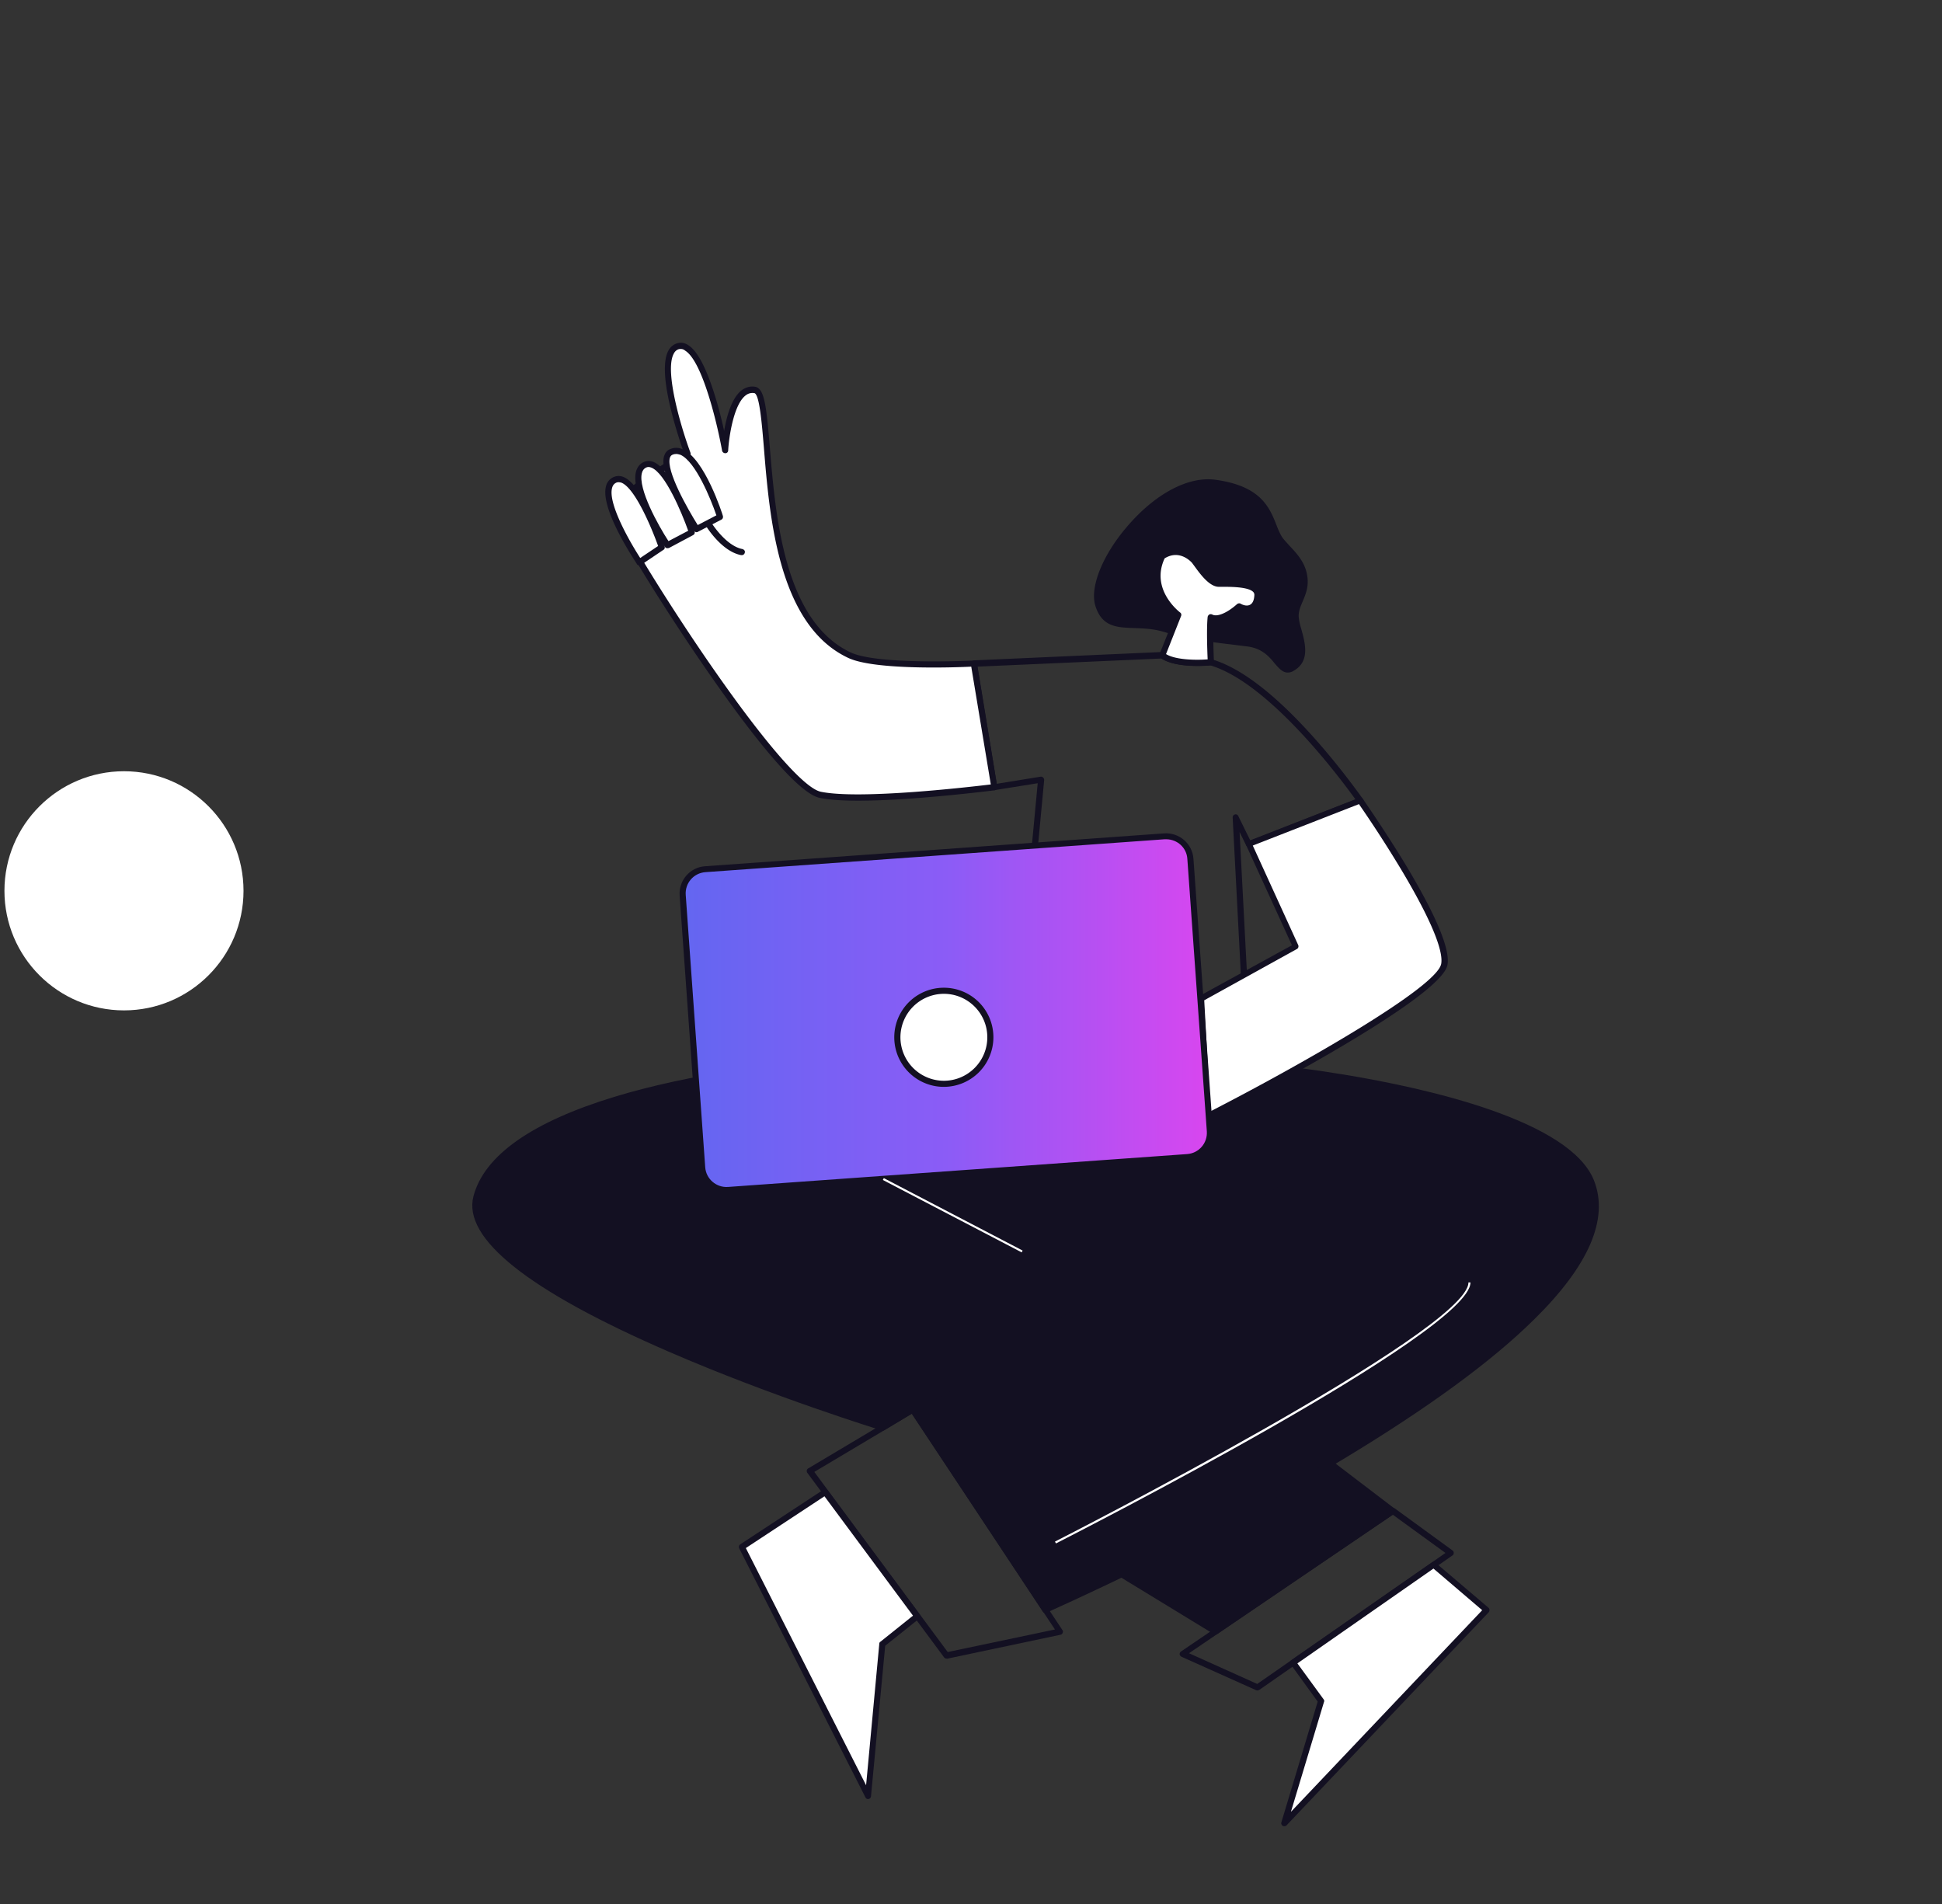 <?xml version="1.0"?>
<svg width="306" height="300" xmlns="http://www.w3.org/2000/svg" xmlns:svg="http://www.w3.org/2000/svg" xmlns:xlink="http://www.w3.org/1999/xlink">
 <rect width="100%" height="100%" fill="#333333" stroke="none"/>
 <style>
  <![CDATA[.B{fill:#131022}.C{fill:#fff}]]>
 </style>
 <defs>
  <linearGradient id="A" x1="0" x2="1" y1="0.5" y2="0.5">
   <stop stop-color="#6366f1"/>
   <stop offset="0.5" stop-color="#8b5cf6"/>
   <stop offset="1" stop-color="#d946ef"/>
  </linearGradient>
  <linearGradient id="B" x1="0" x2="1" y1="0.5" y2="0.5">
   <stop stop-color="#6366f1"/>
   <stop offset="0.5" stop-color="#8b5cf6"/>
   <stop offset="1" stop-color="#d946ef"/>
  </linearGradient>
  <path d="m48.88,10.36a5.17,5.17 0 0 1 -5.19,-5.18a5.17,5.17 0 1 1 10.37,0c0,2.84 -2.32,5.18 -5.19,5.18l0.01,0zm0,-9.31a4.14,4.14 0 0 0 -4.14,4.13a4.14,4.14 0 0 0 4.14,4.13a4.14,4.14 0 0 0 4.13,-4.13a4.14,4.14 0 0 0 -4.13,-4.13z" id="C"/>
 </defs>
 <g class="layer">
  <title>Layer 1</title>
  <path class="C" d="m48.88,-2.16c2.55,0 4.65,-2.07 4.65,-4.66c0,-2.56 -2.07,-4.66 -4.65,-4.66a4.68,4.68 0 0 0 -4.66,4.66a4.68,4.68 0 0 0 4.66,4.66z" id="svg_4"/>
  <use class="B" id="svg_5" x="0" xlink:href="#C" y="-12"/>
  <path d="m69.57,-2.16c2.56,0 4.66,-2.07 4.66,-4.66c0,-2.56 -2.07,-4.66 -4.66,-4.66a4.68,4.68 0 0 0 -4.66,4.66a4.68,4.68 0 0 0 4.66,4.66z" fill="url(#A)" id="svg_6"/>
  <path class="B" d="m69.57,-1.64a5.17,5.17 0 0 1 -5.18,-5.18a5.17,5.17 0 1 1 10.36,0c0,2.84 -2.31,5.18 -5.18,5.18zm0,-9.31a4.14,4.14 0 0 0 -4.13,4.13a4.14,4.14 0 0 0 4.13,4.13a4.14,4.14 0 0 0 4.13,-4.13a4.14,4.14 0 0 0 -4.13,-4.13z" id="svg_7"/>
  <path d="m90.4,-2.16c2.55,0 4.66,-2.07 4.66,-4.66a4.68,4.68 0 0 0 -4.66,-4.66a4.68,4.68 0 0 0 -4.66,4.66a4.68,4.68 0 0 0 4.66,4.66z" fill="#d4d7e5" id="svg_8"/>
  <g class="B" id="svg_9">
   <use id="svg_10" x="41.52" xlink:href="#C" y="-12"/>
   <path d="m196.76,168.33l-0.07,0c-0.22,-0.03 -21.12,-2.3 -36.7,-1.82c-0.13,0 -0.26,-0.07 -0.35,-0.16s-0.13,-0.22 -0.13,-0.38l4,-42.56l-6.75,1.08c-0.26,0.04 -0.51,-0.12 -0.55,-0.38l-3.2,-19.49c-0.03,-0.13 0,-0.29 0.1,-0.38s0.22,-0.16 0.35,-0.19l29.7,-1.32c0.12,0 0.25,0.04 0.32,0.13c0,0 1.85,1.47 7.29,0.99c0.07,0 0.13,0 0.19,0.04c4.48,1.31 9.86,5.4 15.97,12.22c4.51,5.02 7.78,9.76 7.84,9.79a0.49,0.49 0 0 1 0.07,0.42c-0.04,0.13 -0.16,0.25 -0.29,0.32l-17.57,6.81c-0.22,0.1 -0.48,0 -0.61,-0.22l-1.05,-2.14l1.92,36.73c0,0.13 -0.04,0.29 -0.16,0.39a0.49,0.49 0 0 1 -0.32,0.12zm-32.29,-2.88c13.37,0 28.7,1.54 31.77,1.86l-2.01,-38.5a0.48,0.48 0 0 1 0.35,-0.48a0.44,0.44 0 0 1 0.54,0.26l1.89,3.84l16.58,-6.46c-2.15,-2.98 -13.47,-18.31 -22.85,-21.12c-4.99,0.41 -7.17,-0.71 -7.74,-1.09l-28.99,1.28l3.04,18.46l6.91,-1.12c0.16,-0.03 0.28,0.03 0.41,0.13a0.59,0.59 0 0 1 0.16,0.38l-4,42.63l3.94,-0.07z" id="svg_11"/>
   <path d="m203.44,186.29l-59.61,35.84l20.89,31.55s95.87,-41.95 86.02,-67.39s-167.3,-29.38 -175.68,2.37c-4.06,15.39 64,36.32 64,36.32l64.38,-38.69z" id="svg_12"/>
   <path d="m164.72,254.16c-0.16,0 -0.32,-0.07 -0.41,-0.23l-20.64,-31.2l-4.35,2.63c-0.13,0.06 -0.26,0.09 -0.39,0.03c-0.16,-0.06 -17.21,-5.31 -33.57,-12.42c-22.14,-9.6 -32.51,-17.85 -30.75,-24.51c1.7,-6.4 9.19,-11.68 22.24,-15.65c11.43,-3.48 26.91,-5.82 44.74,-6.81c23.84,-1.31 49.44,-0.1 70.27,3.33c13.12,2.17 35.65,7.23 39.33,16.73c2.33,6.02 -0.84,13.35 -9.41,21.79c-6.75,6.69 -16.9,14.08 -30.11,22.05c-22.5,13.54 -46.53,24.06 -46.75,24.19c-0.07,0.07 -0.13,0.07 -0.2,0.07zm-20.22,-31.88l20.38,30.82c3.11,-1.38 25.35,-11.39 46.27,-23.97c20.58,-12.38 44.07,-29.82 39.11,-42.65c-2.59,-6.72 -16.32,-12.45 -38.59,-16.13c-20.74,-3.42 -46.27,-4.64 -70.05,-3.33c-17.76,0.99 -33.15,3.33 -44.51,6.79c-12.74,3.87 -20,8.89 -21.6,14.97c-1.6,6.05 8.86,14.11 30.21,23.36c15.32,6.66 31.29,11.68 33.28,12.29l64.19,-38.56c0.22,-0.13 0.51,-0.06 0.67,0.16c0.13,0.22 0.06,0.51 -0.16,0.67l-59.2,35.59l0,-0.01zm28.58,-126.97c-1.86,-5.85 9.34,-20.54 18.46,-19.26c8.55,1.21 8.35,5.79 10.02,8.67c0.93,1.6 3.61,3.14 4,6.18c0.38,2.78 -1.63,4.28 -1.38,6.59c0.26,2.27 2.47,6.08 -0.57,7.77c-2.21,1.25 -2.28,-3.2 -6.95,-3.87c-3.39,-0.48 -8,-0.77 -13.12,-2.3c-4.96,-1.47 -9.02,0.86 -10.46,-3.78z" id="svg_13"/>
   <path d="m202.9,105.97c-0.83,0 -1.44,-0.74 -2.05,-1.44c-0.86,-1.06 -1.95,-2.34 -4.22,-2.66l-2.56,-0.32c-2.98,-0.35 -6.66,-0.8 -10.66,-1.98c-1.69,-0.52 -3.29,-0.55 -4.7,-0.61c-2.72,-0.1 -5.06,-0.16 -6.11,-3.49c-0.9,-2.88 1.05,-7.87 4.92,-12.41c4.48,-5.28 9.73,-8.07 14.05,-7.46c7.11,0.99 8.45,4.35 9.54,7.07c0.25,0.67 0.51,1.28 0.83,1.83c0.29,0.48 0.77,0.95 1.25,1.5c1.12,1.18 2.53,2.66 2.81,4.86c0.23,1.6 -0.28,2.82 -0.73,3.88c-0.39,0.92 -0.74,1.72 -0.61,2.68c0.06,0.52 0.22,1.16 0.42,1.83c0.57,2.08 1.37,4.96 -1.22,6.43a1.73,1.73 0 0 1 -0.96,0.29zm-12.51,-29.51c-4.42,0 -9.09,3.62 -12.13,7.2c-3.58,4.23 -5.54,8.96 -4.74,11.52c0.84,2.69 2.6,2.75 5.25,2.82c1.47,0.03 3.14,0.09 4.96,0.64c3.91,1.15 7.55,1.6 10.5,1.95c0.89,0.1 1.76,0.22 2.56,0.32c2.65,0.38 3.9,1.89 4.83,3.01c0.9,1.09 1.15,1.28 1.79,0.93c1.83,-1.03 1.47,-2.85 0.77,-5.35c-0.19,-0.7 -0.38,-1.37 -0.45,-1.98c-0.13,-1.22 0.29,-2.21 0.67,-3.2c0.45,-1.06 0.87,-2.05 0.68,-3.39c-0.26,-1.89 -1.48,-3.17 -2.56,-4.32c-0.55,-0.58 -1.06,-1.12 -1.41,-1.7c-0.35,-0.61 -0.61,-1.28 -0.9,-1.95c-1.05,-2.59 -2.24,-5.54 -8.77,-6.46c-0.35,0 -0.7,-0.04 -1.05,-0.04z" id="svg_14"/>
  </g>
  <path class="C" d="m114.26,70.92s-3.14,-17.63 -7.42,-16.35s1.5,16.9 1.5,16.9s-12.1,6.72 -11.42,9.76c0.67,3.01 25.44,42.56 32.35,44s27.45,-1.22 27.45,-1.22l-3.2,-19.49s-15.16,0.77 -19.61,-1.31c-15.91,-7.49 -11.3,-41.28 -14.95,-41.79c-4.12,-0.58 -4.7,9.5 -4.7,9.5z" id="svg_15"/>
  <path class="B" d="m135.22,126.16c-2.43,0 -4.58,-0.13 -6.08,-0.45c-3.87,-0.8 -12.38,-12.19 -18.82,-21.63c-7.07,-10.34 -13.56,-21.15 -13.92,-22.75c-0.67,-3.07 8.61,-8.58 11.33,-10.08c-0.32,-0.93 -1.18,-3.43 -1.89,-6.21c-1.21,-4.77 -1.4,-8.03 -0.57,-9.7c0.32,-0.64 0.8,-1.05 1.41,-1.24s1.18,-0.1 1.76,0.28c1.56,0.96 3.1,4.07 4.57,9.16c0.45,1.6 0.83,3.13 1.09,4.38c0.38,-2.24 1.15,-5.12 2.69,-6.37c0.64,-0.51 1.37,-0.73 2.17,-0.61c1.51,0.23 1.8,3.08 2.34,9.54c0.9,10.91 2.27,27.39 12.74,32.32c4.28,2.02 19.23,1.28 19.39,1.28c0.25,0 0.45,0.16 0.51,0.42l3.2,19.48a0.36,0.36 0 0 1 -0.1,0.36c-0.06,0.09 -0.19,0.15 -0.32,0.19c-0.64,0.06 -12.86,1.63 -21.5,1.63zm-27.94,-71.17c-0.09,0 -0.19,0 -0.32,0.03c-0.35,0.1 -0.64,0.36 -0.83,0.77c-1.47,2.91 1.41,12.19 2.66,15.52c0.09,0.23 0,0.48 -0.23,0.58c-4.89,2.72 -11.61,7.39 -11.2,9.25c0.29,1.34 6.34,11.55 13.76,22.4c8.84,12.89 15.46,20.63 18.21,21.21c6.15,1.28 23.62,-0.77 26.79,-1.15l-3.08,-18.56c-2.56,0.13 -15.26,0.58 -19.39,-1.38c-10.97,-5.15 -12.38,-21.98 -13.28,-33.08c-0.32,-3.81 -0.7,-8.55 -1.53,-8.64c-0.52,-0.07 -1,0.06 -1.41,0.41c-1.89,1.54 -2.59,6.75 -2.69,8.61c0,0.26 -0.19,0.45 -0.45,0.45a0.52,0.52 0 0 1 -0.51,-0.39c-0.67,-3.8 -3.04,-14.08 -5.82,-15.77a0.99,0.99 0 0 0 -0.68,-0.26z" id="svg_16"/>
  <path class="C" d="m109.78,83.38l3.71,-1.93s-3.84,-12.03 -7.74,-10.2c-2.95,1.37 4.03,12.13 4.03,12.13z" id="svg_17"/>
  <path class="B" d="m109.78,83.86c-0.16,0 -0.32,-0.07 -0.42,-0.23c-0.57,-0.9 -5.6,-8.77 -4.73,-11.74c0.16,-0.51 0.44,-0.9 0.89,-1.09c0.67,-0.32 1.38,-0.32 2.08,0c3.43,1.5 6.21,10.11 6.31,10.5c0.06,0.22 -0.03,0.48 -0.23,0.57l-3.71,1.92c-0.03,0.06 -0.13,0.06 -0.19,0.06l0,0.01zm-3.23,-12.33c-0.23,0 -0.42,0.04 -0.61,0.13c-0.13,0.07 -0.29,0.16 -0.39,0.48c-0.6,2.08 2.79,8.03 4.39,10.59l2.94,-1.53c-0.89,-2.62 -3.29,-8.48 -5.66,-9.54c-0.23,-0.06 -0.45,-0.13 -0.67,-0.13z" id="svg_18"/>
  <path class="C" d="m105.17,85.91l3.84,-2.05s-4.19,-12.29 -7.42,-10.59c-3.56,1.82 3.58,12.64 3.58,12.64z" id="svg_19"/>
  <path class="B" d="m105.17,86.38c-0.16,0 -0.32,-0.06 -0.41,-0.22c-0.23,-0.35 -5.48,-8.32 -4.55,-11.84c0.19,-0.67 0.55,-1.19 1.12,-1.47c0.51,-0.26 1.06,-0.29 1.63,-0.07c1.35,0.55 2.85,2.56 4.48,6.02c1.19,2.5 1.99,4.9 2.02,4.93c0.06,0.22 -0.03,0.48 -0.22,0.57l-3.84,2.05c-0.1,0 -0.16,0.03 -0.23,0.03zm-2.97,-12.8c-0.13,0 -0.29,0.03 -0.42,0.1c-0.32,0.16 -0.54,0.45 -0.64,0.86c-0.64,2.47 2.59,8.26 4.19,10.72l3.11,-1.63c-1,-2.82 -3.62,-9.09 -5.8,-9.95c-0.16,-0.06 -0.32,-0.1 -0.44,-0.1z" id="svg_20"/>
  <path class="C" d="m100.73,88.59l3.52,-2.36s-4.19,-12.29 -7.43,-10.6c-3.55,1.86 3.91,12.96 3.91,12.96z" id="svg_21"/>
  <path class="B" d="m100.72,89.07c-0.16,0 -0.31,-0.06 -0.38,-0.22c0,-0.04 -1.44,-2.15 -2.75,-4.68c-1.79,-3.45 -2.5,-5.98 -2.11,-7.52a2.07,2.07 0 0 1 1.12,-1.44c0.51,-0.25 1.05,-0.28 1.63,-0.06c1.34,0.54 2.85,2.56 4.48,6.02c1.18,2.49 1.98,4.89 2.02,4.92c0.06,0.2 0,0.45 -0.2,0.55l-3.52,2.37c-0.09,0.03 -0.19,0.06 -0.28,0.06l-0.01,0zm-3.26,-13.09c-0.13,0 -0.29,0.03 -0.41,0.1c-0.32,0.16 -0.52,0.45 -0.61,0.83c-0.64,2.46 2.78,8.45 4.44,11.01l2.82,-1.89c-0.99,-2.78 -3.62,-9.12 -5.79,-9.98c-0.16,-0.04 -0.32,-0.07 -0.45,-0.07zm19.42,11.49l-0.09,0c-3.08,-0.57 -5.51,-4.51 -5.6,-4.7c-0.13,-0.22 -0.07,-0.51 0.16,-0.67c0.22,-0.13 0.51,-0.07 0.67,0.16c0.03,0.03 2.3,3.74 4.96,4.25c0.25,0.07 0.45,0.29 0.38,0.55a0.48,0.48 0 0 1 -0.48,0.41z" id="svg_22"/>
  <path class="C" d="m214.35,126.16s14.21,20.19 13.25,25.79c-0.89,5.31 -37.31,23.93 -37.31,23.93l-1.02,-18.55l14.91,-8.2l-7.39,-16.16l17.57,-6.81l-0.01,0z" id="svg_23"/>
  <path class="B" d="m190.29,176.37c-0.1,0 -0.16,-0.04 -0.22,-0.07c-0.13,-0.09 -0.23,-0.22 -0.26,-0.38l-1.02,-18.56a0.51,0.51 0 0 1 0.25,-0.45l14.53,-7.97l-7.2,-15.74c-0.06,-0.13 -0.06,-0.26 0,-0.38s0.16,-0.23 0.26,-0.26l17.53,-6.85c0.2,-0.09 0.45,0 0.58,0.16c0.03,0.07 3.58,5.12 7.01,10.82c4.61,7.74 6.75,12.89 6.33,15.32c-0.92,5.44 -33.82,22.4 -37.56,24.32c-0.07,0.04 -0.16,0.04 -0.23,0.04zm-0.54,-18.76l0.96,17.51c14.52,-7.46 35.77,-19.59 36.38,-23.27c0.26,-1.5 -0.61,-5.28 -6.21,-14.68a195.43,195.43 0 0 0 -6.75,-10.47l-16.73,6.53l7.16,15.68c0.1,0.22 0,0.51 -0.19,0.61l-14.62,8.09z" id="svg_24"/>
  <path class="C" d="m183.16,103.22l2.52,-6.31s-5.18,-3.77 -2.52,-9.21c2.49,-1.6 4.51,0.06 5.05,0.73c0.58,0.64 2.34,3.62 3.84,3.62c1.54,0 6.18,-0.26 6.11,1.76s-1.44,2.56 -2.88,1.76c-1.53,1.38 -3.36,2.34 -4.48,1.7c-0.25,2.17 0.04,7.07 0.04,7.07s-5.64,0.57 -7.68,-1.12z" id="svg_25"/>
  <path class="B" d="m188.63,104.91c-1.89,0 -4.48,-0.22 -5.79,-1.31c-0.16,-0.13 -0.23,-0.35 -0.13,-0.54l2.4,-5.99c-1.09,-0.96 -4.8,-4.64 -2.37,-9.6a0.47,0.47 0 0 1 0.16,-0.19c2.53,-1.6 4.77,-0.25 5.7,0.8l0.51,0.67c0.64,0.9 2.01,2.79 2.97,2.79l0.45,0c2.21,-0.03 4.64,0.03 5.67,1.09c0.32,0.32 0.48,0.73 0.44,1.18c-0.03,1.09 -0.44,1.92 -1.15,2.34c-0.61,0.35 -1.37,0.32 -2.14,0c-1.54,1.31 -3.04,1.95 -4.13,1.76c-0.13,2.3 0.06,6.36 0.06,6.4c0,0.25 -0.16,0.48 -0.41,0.51c-0.1,0 -1.03,0.09 -2.24,0.09zm-4.9,-1.85c1.57,0.96 4.9,0.96 6.56,0.83c-0.06,-1.28 -0.19,-4.9 0,-6.69c0.03,-0.16 0.13,-0.29 0.26,-0.38a0.55,0.55 0 0 1 0.45,0c0.76,0.44 2.36,-0.23 3.93,-1.64c0.16,-0.12 0.39,-0.16 0.55,-0.06c0.57,0.32 1.12,0.38 1.5,0.16c0.42,-0.22 0.64,-0.77 0.67,-1.54a0.65,0.65 0 0 0 -0.19,-0.48c-0.83,-0.83 -3.74,-0.8 -4.96,-0.8l-0.45,0c-1.47,0 -2.91,-1.98 -3.77,-3.16l-0.45,-0.61c-0.2,-0.23 -1.99,-2.15 -4.32,-0.71c-2.31,4.96 2.4,8.48 2.43,8.52c0.19,0.12 0.25,0.35 0.16,0.57l-2.37,5.99z" id="svg_26"/>
  <path d="m187.12,182.34l-72.35,5.19c-2.11,0.16 -3.97,-1.44 -4.09,-3.55l-3.08,-42.92c-0.16,-2.11 1.44,-3.96 3.56,-4.09l72.35,-5.19c2.11,-0.15 3.96,1.44 4.09,3.56l3.07,42.91c0.16,2.08 -1.44,3.94 -3.55,4.09z" fill="url(#B)" id="svg_27"/>
  <path class="B" d="m114.48,188.01c-2.24,0 -4.16,-1.73 -4.32,-4l-3.07,-42.91c-0.16,-2.37 1.63,-4.45 4,-4.61l72.35,-5.18c2.37,-0.16 4.45,1.63 4.61,4l3.07,42.91c0.16,2.37 -1.63,4.45 -4,4.61l-72.38,5.18l-0.26,0zm69.28,-55.77l-0.25,0l-72.35,5.18c-1.86,0.13 -3.24,1.73 -3.11,3.58l3.07,42.91c0.13,1.86 1.76,3.24 3.59,3.11l72.35,-5.18c1.85,-0.13 3.23,-1.73 3.1,-3.59l-3.07,-42.91c-0.1,-1.76 -1.57,-3.1 -3.33,-3.1z" id="svg_28"/>
  <path class="C" d="m148.72,170.76a7.35,7.35 0 0 0 7.33,-7.32a7.35,7.35 0 0 0 -7.33,-7.33a7.35,7.35 0 0 0 -7.32,7.33c0,4.06 3.26,7.32 7.32,7.32z" id="svg_29"/>
  <path class="B" d="m148.72,171.25a7.8,7.8 0 1 1 0,-15.62a7.8,7.8 0 0 1 7.81,7.81a7.82,7.82 0 0 1 -7.81,7.81zm0,-14.66a6.86,6.86 0 0 0 -6.84,6.85a6.86,6.86 0 0 0 6.84,6.85c3.78,0 6.85,-3.07 6.85,-6.85s-3.07,-6.85 -6.85,-6.85z" id="svg_30"/>
  <path class="C" d="m139.26,185.63l-0.15,0.29l21.88,11.41l0.14,-0.29l-21.87,-11.41z" id="svg_31"/>
  <g class="B" id="svg_32">
   <path d="m209.65,230.58l9.83,7.49l-27.97,19l-14.75,-8.99c0.03,0 26.94,-13.5 32.89,-17.5z" id="svg_33"/>
   <path d="m191.54,257.55c-0.1,0 -0.16,-0.03 -0.26,-0.06l-14.75,-9c-0.16,-0.09 -0.22,-0.25 -0.22,-0.41a0.5,0.5 0 0 1 0.25,-0.42c0.26,-0.13 26.95,-13.53 32.83,-17.47c0.16,-0.13 0.39,-0.1 0.55,0.03l9.82,7.49a0.5,0.5 0 0 1 0.2,0.38c0,0.16 -0.1,0.29 -0.23,0.39l-27.97,19.01c-0.03,0.03 -0.12,0.06 -0.22,0.06zm-13.76,-9.44l13.76,8.38l27.13,-18.46l-9.02,-6.88c-5.89,3.84 -27.42,14.72 -31.87,16.96z" id="svg_34"/>
   <path d="m198.13,266.35c-0.06,0 -0.13,0 -0.19,-0.03l-11.78,-5.28c-0.16,-0.07 -0.25,-0.23 -0.29,-0.39c0,-0.16 0.07,-0.35 0.23,-0.44l33.15,-22.53c0.16,-0.13 0.38,-0.1 0.54,0l9.09,6.62c0.13,0.1 0.19,0.23 0.19,0.39s-0.06,0.28 -0.19,0.38l-30.43,21.18c-0.13,0.07 -0.22,0.1 -0.32,0.1zm-10.78,-5.86l10.75,4.84l29.66,-20.64l-8.29,-6.02l-32.12,21.82z" id="svg_35"/>
  </g>
  <path class="C" d="m225.9,246.57l8.36,7.1l-31.88,33.6l5.8,-19.26l-4.42,-6.05l22.14,-15.39z" id="svg_36"/>
  <path class="B" d="m202.38,287.75c-0.09,0 -0.16,-0.03 -0.25,-0.06c-0.19,-0.1 -0.29,-0.35 -0.23,-0.54l5.73,-19.04l-4.25,-5.86c-0.07,-0.1 -0.1,-0.22 -0.1,-0.35c0.03,-0.13 0.1,-0.26 0.19,-0.32l22.15,-15.39c0.19,-0.13 0.41,-0.13 0.57,0.03l8.35,7.1c0.1,0.1 0.16,0.23 0.16,0.35s-0.03,0.26 -0.12,0.36l-31.88,33.6a0.49,0.49 0 0 1 -0.32,0.12zm2.05,-25.66l4.13,5.66c0.1,0.13 0.13,0.29 0.06,0.42l-5.21,17.31l30.14,-31.77l-7.68,-6.56l-21.44,14.94zm-55.29,-0.76c-0.16,0 -0.29,-0.07 -0.39,-0.2l-21.53,-29.05c-0.1,-0.1 -0.1,-0.26 -0.1,-0.39c0.03,-0.12 0.1,-0.25 0.23,-0.32l16.22,-9.66c0.22,-0.13 0.51,-0.06 0.64,0.16l23.2,34.98c0.1,0.12 0.1,0.28 0.03,0.44a0.46,0.46 0 0 1 -0.35,0.29l-17.89,3.78c0,-0.03 -0.03,-0.03 -0.06,-0.03zm-20.83,-29.41l21.02,28.38l16.9,-3.55l-22.56,-33.98l-15.36,9.15z" id="svg_37"/>
  <path class="C" d="m130.04,235.09l-13.16,8.64l19.91,39.26l2.24,-23.97l5.5,-4.38l-14.49,-19.55z" id="svg_38"/>
  <path class="B" d="m136.79,283.47c-0.2,0 -0.35,-0.1 -0.42,-0.26l-19.9,-39.26c-0.1,-0.23 -0.03,-0.48 0.16,-0.61l13.15,-8.64c0.22,-0.13 0.51,-0.1 0.64,0.13l14.5,19.55c0.16,0.19 0.12,0.51 -0.1,0.67l-5.34,4.26l-2.24,23.74c-0.04,0.23 -0.2,0.39 -0.39,0.42l-0.06,0zm-19.27,-39.55l18.95,37.37l2.08,-22.3c0,-0.13 0.06,-0.26 0.19,-0.32l5.12,-4.1l-13.95,-18.81l-12.39,8.16z" id="svg_39"/>
  <path class="C" d="m166.39,243.19l-0.16,-0.29c0.64,-0.32 65.15,-33.19 65.15,-40.83l0.32,0c0.03,7.84 -62.62,39.74 -65.31,41.12zm-146.85,-83.99c10.4,0 18.83,-8.44 18.83,-18.84s-8.43,-18.84 -18.83,-18.84s-18.84,8.44 -18.84,18.84s8.44,18.84 18.84,18.84z" id="svg_40"/>
 </g>
</svg>